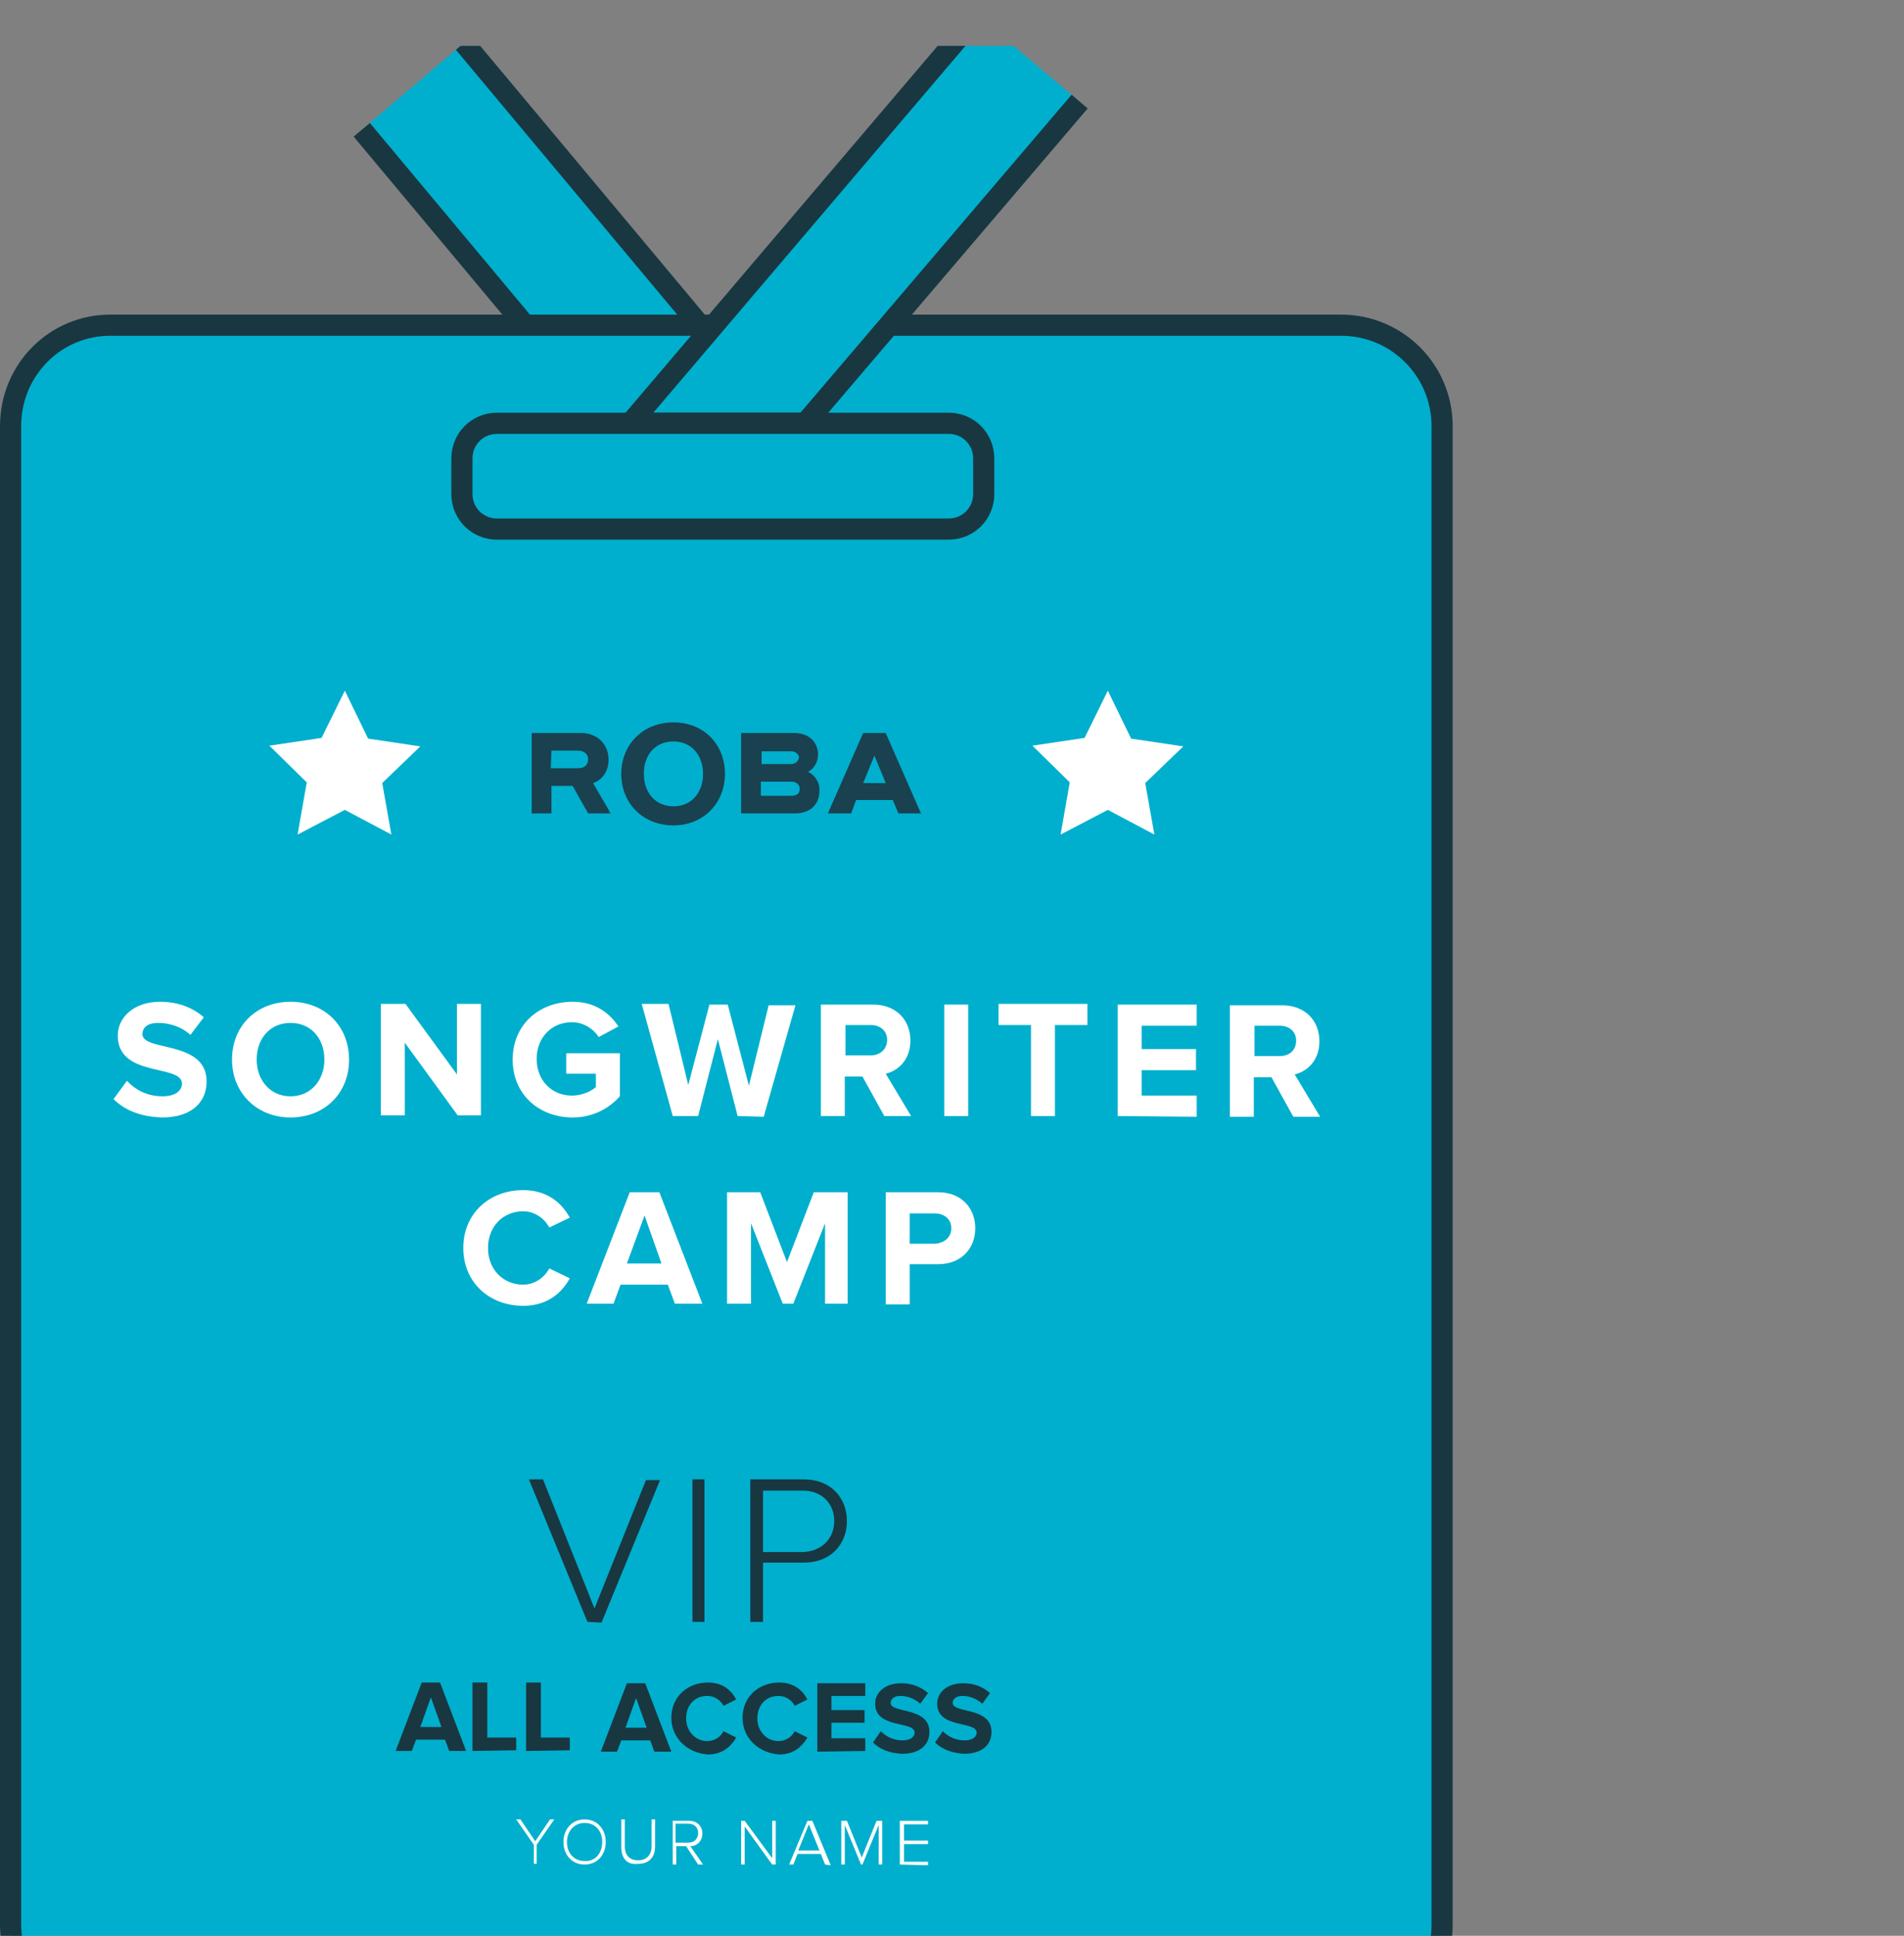 <?xml version="1.0" encoding="utf-8"?>
<!-- Generator: Adobe Illustrator 19.1.0, SVG Export Plug-In . SVG Version: 6.00 Build 0)  -->
<!DOCTYPE svg PUBLIC "-//W3C//DTD SVG 1.1//EN" "http://www.w3.org/Graphics/SVG/1.1/DTD/svg11.dtd">
<svg version="1.1" id="Ebene_1" xmlns="http://www.w3.org/2000/svg" xmlns:xlink="http://www.w3.org/1999/xlink" x="0px" y="0px"
	 width="270px" height="274.4px" viewBox="-6 5.1 270 274.4" style="enable-background:new -6 5.1 270 274.4;" xml:space="preserve"
	>
<rect x="-6" y="5.1" width="270" height="274.4" fill="#808080" stroke="none"/>
<style type="text/css">
	.st0{clip-path:url(#SVGID_2_);}
	.st1{fill:#00AFCD;stroke:#193741;stroke-width:3;stroke-linejoin:bevel;stroke-miterlimit:10;}
	.st2{fill:#00AFCD;stroke:#193741;stroke-width:3;stroke-miterlimit:10;}
	.st3{fill:#194150;}
	.st4{fill:#193741;}
	.st5{fill:#FFFFFF;}
</style>
<g>
	<g>
		<defs>
			<rect id="SVGID_1_" x="-54" y="11.6" width="319" height="268"/>
		</defs>
		<clipPath id="SVGID_2_">
			<use xlink:href="#SVGID_1_"  style="overflow:visible;"/>
		</clipPath>
		<g class="st0">
			<polyline class="st1" points="59.8,11.2 99.1,58.2 80.4,65.5 45.3,23.5 			"/>
			<path class="st2" d="M198.5,65.5c0-7.9-6.4-14.3-14.3-14.3H9.8C1.9,51.1-4.5,57.5-4.5,65.5v212.4c0,7.9,6.4,14.3,14.3,14.3h174.4
				c7.9,0,14.3-6.4,14.3-14.3V65.5z"/>
			<g>
				<g>
					<path class="st3" d="M72.2,111.5H76c0.8,0,1.4,0.5,1.4,1.2c0,0.8-0.5,1.3-1.4,1.3h-3.9L72.2,111.5L72.2,111.5z M80.3,112.8
						c0-2.2-1.6-3.8-3.9-3.8h-7v11.4h2.8v-3.9h3l2.2,3.9h3.2l-2.5-4.3C79.1,115.8,80.3,114.7,80.3,112.8"/>
					<path class="st3" d="M101.9,115.9h4.3c0.7,0,1.2,0.4,1.2,1c0,0.9-0.7,1-1.2,1h-4.3V115.9z M106.2,113.4H102v-1.8h4.2
						c0.6,0,1.1,0.4,1.1,0.9C107.2,113,106.8,113.4,106.2,113.4 M108.6,114.5c0.9-0.5,1.4-1.4,1.4-2.5c0-1.5-1.1-3-3.4-3h-7.5v11.4
						h7.7c2.1,0,3.4-1.3,3.4-3.2C110.3,116.1,109.6,115,108.6,114.5"/>
				</g>
				<path class="st3" d="M118,112.2l1.6,3.9h-3.2L118,112.2z M116.4,109l-5,11.4h3.3l0.7-1.9h5.2l0.8,1.9h3.2l-5-11.4H116.4z"/>
				<g>
					<path class="st3" d="M89.5,110.2c2.5,0,4.2,1.9,4.2,4.6s-1.7,4.6-4.2,4.6s-4.2-1.9-4.2-4.6C85.3,112,87,110.2,89.5,110.2
						 M89.5,107.5c-4.3,0-7.4,3.1-7.4,7.3c0,4.2,3.1,7.3,7.4,7.3c4.2,0,7.3-3.1,7.3-7.3C96.8,110.5,93.7,107.5,89.5,107.5"/>
				</g>
			</g>
			<g>
				<path class="st4" d="M77.3,235L69,214.8h2l7.3,18.3l7.3-18.2h2l-8.3,20.2L77.3,235z"/>
				<path class="st4" d="M92.2,235v-20.2h1.7V235H92.2z"/>
				<path class="st4" d="M100.4,235v-20.2h7.6c3.9,0,6.1,2.7,6.1,5.9s-2.2,5.9-6.1,5.9h-5.8v8.4L100.4,235z M112.3,220.7
					c0-2.5-1.8-4.3-4.4-4.3h-5.7v8.7h5.7C110.5,225,112.3,223.2,112.3,220.7z"/>
			</g>
			<g>
				<path class="st4" d="M57.7,253.3l-0.6-1.6H53l-0.6,1.6h-2.3l3.7-9.7h2.6l3.7,9.7H57.7z M55.1,245.7l-1.5,4.2h3L55.1,245.7z"/>
				<path class="st4" d="M61,253.3v-9.7h2.1v7.8h4.1v1.8L61,253.3z"/>
				<path class="st4" d="M68.6,253.3v-9.7h2.1v7.8h4.1v1.8L68.6,253.3z"/>
				<path class="st4" d="M86.8,253.4l-0.6-1.6h-4.1l-0.6,1.6h-2.3l3.7-9.7h2.6l3.7,9.7H86.8z M84.2,245.8l-1.5,4.2h3L84.2,245.8z"/>
				<path class="st4" d="M89.2,248.6c0-3,2.3-5,5.2-5c2.1,0,3.3,1.1,4,2.4l-1.8,0.9c-0.4-0.8-1.3-1.4-2.3-1.4c-1.8,0-3,1.3-3,3.2
					c0,1.8,1.3,3.2,3,3.2c1,0,1.9-0.6,2.3-1.4l1.8,0.9c-0.7,1.2-1.9,2.4-4,2.4C91.5,253.6,89.2,251.5,89.2,248.6z"/>
				<path class="st4" d="M99.3,248.6c0-3,2.3-5,5.2-5c2.1,0,3.3,1.1,4,2.4l-1.8,0.9c-0.4-0.8-1.3-1.4-2.3-1.4c-1.8,0-3,1.3-3,3.2
					c0,1.8,1.3,3.2,3,3.2c1,0,1.9-0.6,2.3-1.4l1.8,0.9c-0.7,1.2-1.9,2.4-4,2.4C101.6,253.6,99.3,251.5,99.3,248.6z"/>
				<path class="st4" d="M109.9,253.4v-9.7h6.8v1.8h-4.8v2h4.7v1.8h-4.7v2.2h4.8v1.8L109.9,253.4z"/>
				<path class="st4" d="M117.8,252.1l1.1-1.6c0.7,0.7,1.7,1.3,3.1,1.3c1.1,0,1.7-0.5,1.7-1.1c0-1.7-5.6-0.5-5.6-4.1
					c0-1.6,1.4-2.9,3.7-2.9c1.5,0,2.8,0.5,3.8,1.4l-1.1,1.5c-0.8-0.7-1.8-1.1-2.8-1.1c-0.9,0-1.4,0.4-1.4,1c0,1.5,5.5,0.5,5.5,4.1
					c0,1.8-1.3,3.1-3.9,3.1C120,253.6,118.7,253,117.8,252.1z"/>
				<path class="st4" d="M126.6,252.1l1.1-1.6c0.7,0.7,1.7,1.3,3.1,1.3c1.1,0,1.7-0.5,1.7-1.1c0-1.7-5.6-0.5-5.6-4.1
					c0-1.6,1.4-2.9,3.7-2.9c1.5,0,2.8,0.5,3.8,1.4l-1.1,1.5c-0.8-0.7-1.8-1.1-2.8-1.1c-0.9,0-1.4,0.4-1.4,1c0,1.5,5.5,0.5,5.5,4.1
					c0,1.8-1.3,3.1-3.9,3.1C128.9,253.6,127.5,253,126.6,252.1z"/>
			</g>
			<g>
				<polygon class="st5" points="39.6,109.7 42.9,103 46.2,109.8 53.6,110.9 48.2,116.1 49.5,123.4 42.9,119.9 36.2,123.4 37.5,116 
					32.2,110.8 				"/>
				<polygon class="st5" points="147.8,109.7 151.1,103 154.4,109.8 161.8,110.9 156.4,116.1 157.7,123.4 151.1,119.9 144.4,123.4 
					145.7,116 140.4,110.8 				"/>
			</g>
			<g>
				<path class="st5" d="M69.7,269.3v-2.7l-2.5-3.6h0.6l2.1,3.1L72,263h0.6l-2.5,3.6v2.7H69.7z"/>
				<path class="st5" d="M73.9,266.2c0-1.8,1.2-3.2,3-3.2s3,1.4,3,3.2c0,1.8-1.2,3.2-3,3.2C75.1,269.4,73.9,268,73.9,266.2z
					 M79.4,266.2c0-1.6-1-2.7-2.5-2.7s-2.5,1.2-2.5,2.7c0,1.6,1,2.7,2.5,2.7C78.4,269,79.4,267.8,79.4,266.2z"/>
				<path class="st5" d="M82.1,266.9V263h0.5v3.8c0,1.3,0.7,2,1.9,2c1.2,0,1.9-0.8,1.9-2V263h0.5v3.8c0,1.5-0.8,2.5-2.4,2.5
					C82.9,269.5,82.1,268.5,82.1,266.9z"/>
				<path class="st5" d="M93,269.4l-1.7-2.6h-1.4v2.6h-0.5v-6.2h2.3c1.1,0,1.9,0.7,1.9,1.8c0,1.1-0.8,1.8-1.7,1.8l1.8,2.6L93,269.4z
					 M93,264.9c0-0.8-0.6-1.3-1.4-1.3h-1.8v2.7h1.8C92.5,266.3,93,265.7,93,264.9z"/>
				<path class="st5" d="M103.5,269.4l-3.9-5.4v5.4h-0.5v-6.2h0.5l3.9,5.3v-5.3h0.5v6.2H103.5z"/>
				<path class="st5" d="M111,269.4l-0.6-1.5h-3.3l-0.6,1.5h-0.6l2.6-6.2h0.7l2.6,6.3L111,269.4L111,269.4z M108.7,263.7l-1.5,3.7h3
					L108.7,263.7z"/>
				<path class="st5" d="M118.6,269.4v-5.6l-2.3,5.6h-0.2l-2.3-5.6v5.6h-0.5v-6.2h0.8l2.1,5.2l2.1-5.2h0.8v6.2H118.6z"/>
				<path class="st5" d="M121.6,269.4v-6.2h4v0.5h-3.4v2.3h3.4v0.5h-3.4v2.5h3.4v0.5L121.6,269.4z"/>
			</g>
			<g>
				<path class="st5" d="M10.1,160.9l1.9-2.6c1.1,1.2,2.8,2.2,5,2.2c1.9,0,2.8-0.8,2.8-1.8c0-2.8-9.1-0.8-9.1-6.8
					c0-2.6,2.3-4.8,6-4.8c2.5,0,4.6,0.8,6.2,2.2l-1.9,2.5c-1.3-1.2-3-1.7-4.6-1.7c-1.4,0-2.2,0.6-2.2,1.6c0,2.5,9.1,0.8,9.1,6.7
					c0,2.9-2.1,5.1-6.3,5.1C13.8,163.4,11.6,162.4,10.1,160.9z"/>
				<path class="st5" d="M26.9,155.3c0-4.8,3.5-8.2,8.3-8.2s8.3,3.4,8.3,8.2s-3.5,8.2-8.3,8.2S26.9,160,26.9,155.3z M40,155.3
					c0-3-1.9-5.2-4.8-5.2c-2.9,0-4.8,2.2-4.8,5.2c0,2.9,1.9,5.2,4.8,5.2S40,158.2,40,155.3z"/>
				<path class="st5" d="M58.9,163.2l-7.5-10.3v10.3H48v-15.8h3.5l7.3,10v-10h3.4v15.8H58.9z"/>
				<path class="st5" d="M66.7,155.3c0-5,3.8-8.2,8.5-8.2c3.3,0,5.3,1.7,6.5,3.5l-2.8,1.5c-0.7-1.1-2.1-2.1-3.8-2.1
					c-2.9,0-5,2.2-5,5.2s2.1,5.2,5,5.2c1.4,0,2.7-0.6,3.4-1.2v-1.9h-4.2v-2.9h7.6v6.1c-1.6,1.8-3.9,3-6.7,3
					C70.5,163.5,66.7,160.3,66.7,155.3z"/>
				<path class="st5" d="M98.6,163.3l-2.8-10.9L93,163.3h-3.6L85,147.4h3.8l2.8,11.5l3-11.4h2.6l3,11.5l2.8-11.4h3.8l-4.5,15.8
					L98.6,163.3z"/>
				<path class="st5" d="M119.4,163.3l-3.1-5.6h-2.5v5.6h-3.4v-15.8h7.4c3.3,0,5.3,2.2,5.3,5.1c0,2.8-1.8,4.3-3.5,4.7l3.6,6H119.4z
					 M119.8,152.5c0-1.3-1-2.1-2.3-2.1h-3.6v4.3h3.6C118.7,154.7,119.8,153.9,119.8,152.5z"/>
				<path class="st5" d="M127.9,163.3v-15.8h3.4v15.8H127.9z"/>
				<path class="st5" d="M140.2,163.3v-12.9h-4.6v-3h12.6v3h-4.6v12.9H140.2z"/>
				<path class="st5" d="M152.5,163.3v-15.8h11.2v3h-7.8v3.3h7.7v3h-7.7v3.6h7.8v3L152.5,163.3z"/>
				<path class="st5" d="M177.4,163.4l-3.1-5.6h-2.5v5.6h-3.4v-15.8h7.4c3.3,0,5.3,2.2,5.3,5.1c0,2.8-1.8,4.3-3.5,4.7l3.6,6H177.4z
					 M177.8,152.6c0-1.3-1-2.1-2.3-2.1h-3.6v4.3h3.6C176.8,154.8,177.8,154,177.8,152.6z"/>
			</g>
			<polyline class="st1" points="132.6,7.3 83.4,65.1 108.2,65.1 147.1,19.5 			"/>
			<g>
				<path class="st5" d="M59.7,182c0-4.9,3.7-8.2,8.5-8.2c3.5,0,5.5,1.9,6.6,3.9l-2.9,1.4c-0.7-1.3-2.1-2.3-3.7-2.3
					c-2.9,0-5,2.2-5,5.2s2.1,5.2,5,5.2c1.6,0,3-1,3.7-2.3l2.9,1.4c-1.1,2-3.1,3.9-6.6,3.9C63.4,190.2,59.7,186.9,59.7,182z"/>
				<path class="st5" d="M89.7,189.9l-1-2.7H82l-1,2.7h-3.8l6.1-15.8h4.2l6.1,15.8H89.7z M85.4,177.4l-2.5,6.8h4.9L85.4,177.4z"/>
				<path class="st5" d="M111,189.9v-11.4l-4.5,11.4H105l-4.5-11.4v11.4h-3.4v-15.8h4.7l3.8,9.9l3.8-9.9h4.8v15.8H111z"/>
				<path class="st5" d="M119.6,189.9v-15.8h7.4c3.4,0,5.3,2.3,5.3,5.1s-1.9,5.1-5.3,5.1h-4v5.7h-3.4V189.9z M128.9,179.2
					c0-1.3-1-2.1-2.4-2.1H123v4.3h3.6C127.9,181.3,128.9,180.5,128.9,179.2z"/>
			</g>
			<path class="st2" d="M133.5,75.1c0,2.8-2.2,5-5,5h-64c-2.8,0-5-2.2-5-5v-5c0-2.8,2.2-5,5-5h64c2.8,0,5,2.2,5,5V75.1z"/>
		</g>
	</g>
</g>
</svg>
